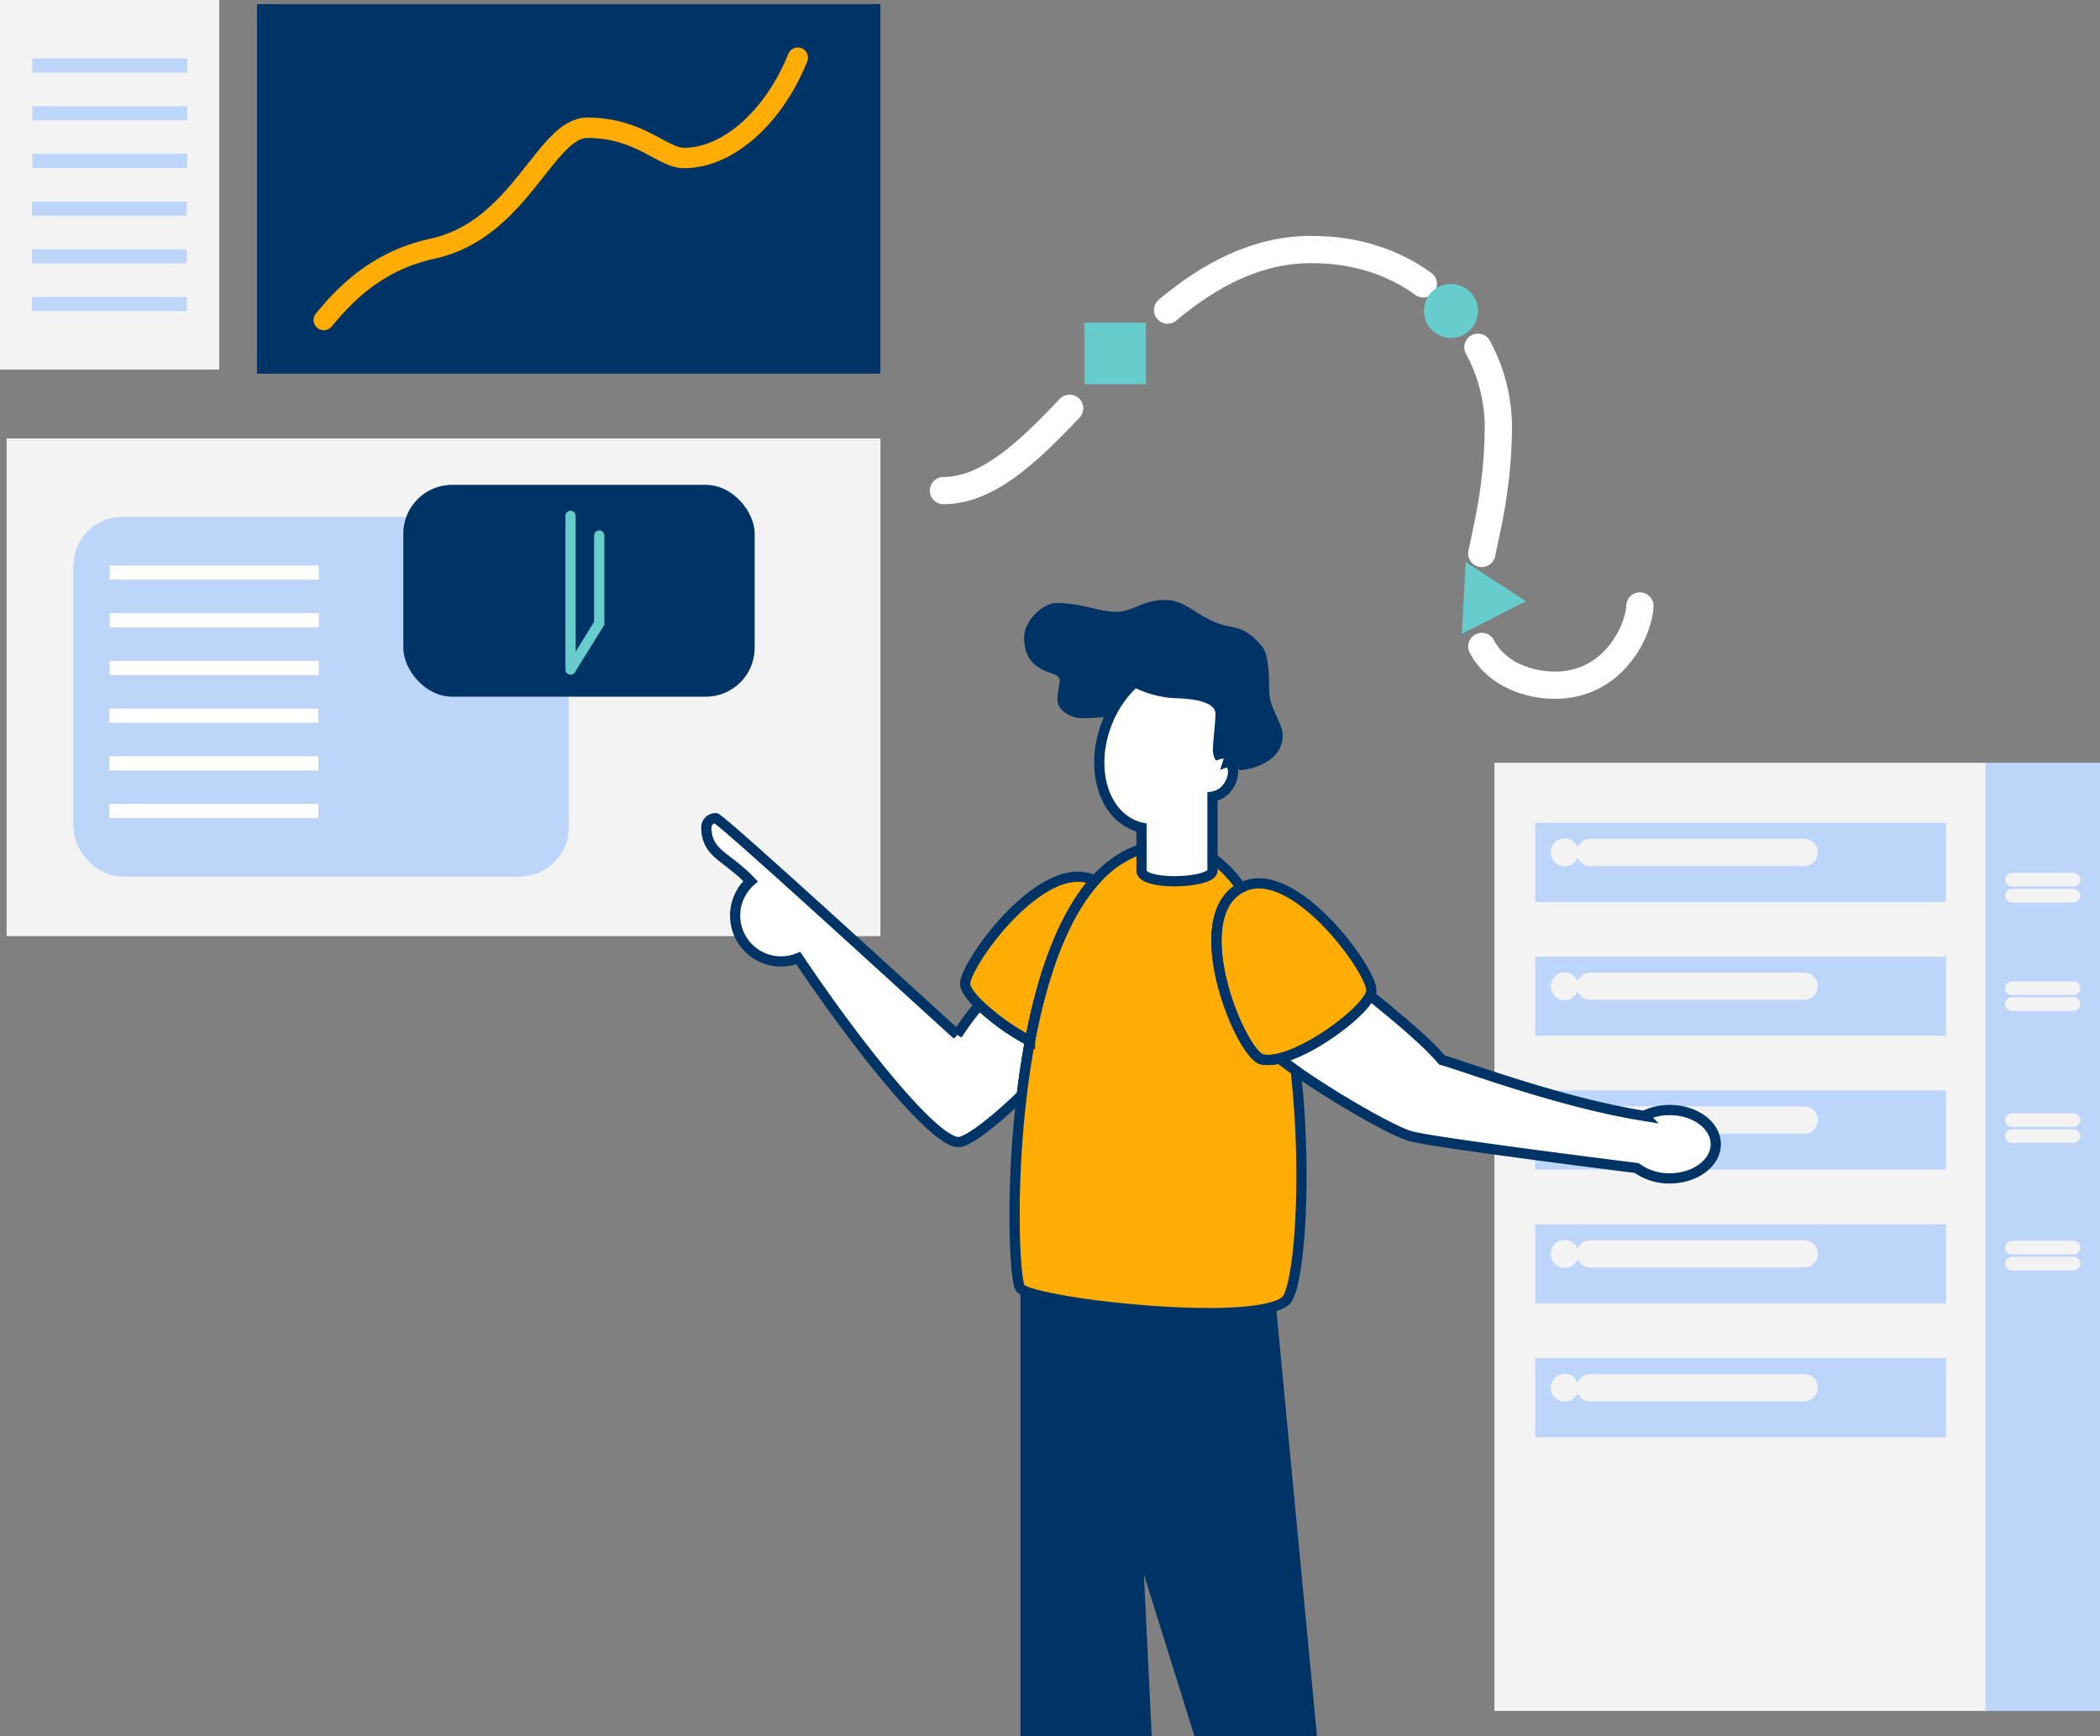 <svg xmlns="http://www.w3.org/2000/svg" viewBox="0 0 720 595.42"><rect x="0" y="0" width="720" height="595.42" fill="#808080" stroke="none"/><defs><style>.cls-1{fill:#f3f3f3;}.cls-2{fill:#bdd5f8;}.cls-11,.cls-12,.cls-3,.cls-4,.cls-8,.cls-9{fill:none;}.cls-3,.cls-4{stroke:#f3f3f3;}.cls-11,.cls-12,.cls-3,.cls-4,.cls-5,.cls-8,.cls-9{stroke-linecap:round;}.cls-11,.cls-12,.cls-3,.cls-4,.cls-9{stroke-linejoin:round;}.cls-12,.cls-3{stroke-width:9.34px;}.cls-4{stroke-width:4.67px;}.cls-10,.cls-5{fill:#fff;}.cls-5,.cls-8{stroke:#036;stroke-miterlimit:10;}.cls-11,.cls-5,.cls-8{stroke-width:3.5px;}.cls-6{fill:#036;}.cls-7{fill:#ffad05;}.cls-9{stroke:#ffad05;stroke-width:7px;}.cls-11{stroke:#6cc;}.cls-12{stroke:#fff;}.cls-13{fill:#6cc;}</style></defs><title>zPaper_About_Graphic</title><g id="Layer_2" data-name="Layer 2"><g id="Layer_1-2" data-name="Layer 1"><rect class="cls-1" x="512.37" y="261.57" width="168.82" height="325.13"/><rect class="cls-2" x="680.73" y="261.57" width="39.27" height="325.13"/><rect class="cls-2" x="526.35" y="282.13" width="140.85" height="27.15"/><circle class="cls-1" cx="536.48" cy="292.3" r="4.77"/><line class="cls-3" x1="618.57" y1="292.3" x2="545.24" y2="292.3"/><rect class="cls-2" x="526.35" y="328.02" width="140.85" height="27.15"/><circle class="cls-1" cx="536.48" cy="338.2" r="4.77"/><line class="cls-3" x1="618.57" y1="338.2" x2="545.24" y2="338.2"/><rect class="cls-2" x="526.35" y="373.92" width="140.85" height="27.15"/><circle class="cls-1" cx="536.48" cy="384.08" r="4.77"/><line class="cls-3" x1="618.57" y1="384.08" x2="545.24" y2="384.08"/><rect class="cls-2" x="526.35" y="419.81" width="140.85" height="27.15"/><circle class="cls-1" cx="536.48" cy="429.98" r="4.77"/><line class="cls-3" x1="618.57" y1="429.98" x2="545.24" y2="429.98"/><rect class="cls-2" x="526.35" y="465.7" width="140.85" height="27.15"/><circle class="cls-1" cx="536.48" cy="475.87" r="4.77"/><line class="cls-3" x1="618.57" y1="475.87" x2="545.24" y2="475.87"/><line class="cls-4" x1="710.92" y1="301.66" x2="689.8" y2="301.66"/><line class="cls-4" x1="710.92" y1="307.14" x2="689.8" y2="307.14"/><line class="cls-4" x1="710.92" y1="338.87" x2="689.8" y2="338.87"/><line class="cls-4" x1="710.92" y1="344.33" x2="689.8" y2="344.33"/><line class="cls-4" x1="710.92" y1="384.08" x2="689.8" y2="384.08"/><line class="cls-4" x1="710.92" y1="389.56" x2="689.8" y2="389.56"/><line class="cls-4" x1="710.92" y1="427.83" x2="689.8" y2="427.83"/><line class="cls-4" x1="710.92" y1="433.3" x2="689.8" y2="433.3"/><rect class="cls-1" x="2.27" y="150.36" width="299.6" height="170.66"/><rect class="cls-2" x="25.17" y="177.25" width="169.82" height="123.3" rx="16.74"/><path class="cls-5" d="M588.26,392.36c0,6.47-7.08,11.72-15.81,11.72a18.9,18.9,0,0,1-11.3-3.55c-10.22-1.28-69.68-8.78-77.43-10.9-6.4-1.75-26.71-13.56-39.48-22.53-2.13-1.49-4-2.89-5.63-4.15a37.64,37.64,0,0,0,4.93-1.66c10.71-4.41,23.53-14.48,26.17-19.94,7.49,6,19,15.41,24.7,22.16,7.63,2.07,40.27,14.49,69.24,19.14a19.8,19.8,0,0,1,8.8-2C581.18,380.64,588.26,385.89,588.26,392.36Z"/><path class="cls-6" d="M394.88,595.42h-45V441.71c1,1.22,5.86,2.59,12.91,3.9,4,.77,19.81,2.69,25,3.32Z"/><path class="cls-6" d="M437.47,447.81l14.07,147.61h-42L362.76,445.61c4,.77,8.8,1.5,14,2.13,21.48,2.68,49.64,4,60.73.07Z"/><path class="cls-5" d="M353.14,357c-1.14,6.14-2.07,12.35-2.8,18.47-8.07,7.84-18.16,16.15-21.75,16.15-8.41,0-34.88-33.2-54.89-63.08a15.74,15.74,0,0,1-16.36-26.36c-8.41-8.84-15.16-9.33-15.16-18.63a3.21,3.21,0,0,1,3.18-3c1.77,0,78.28,70.32,82.83,74.28a99.29,99.29,0,0,1,7.61-10.24A78.52,78.52,0,0,0,353.14,357Z"/><path class="cls-7" d="M375.37,302c-10.6,11.86-17.37,31-21.52,51.36-.24,1.19-.47,2.41-.71,3.6A78.52,78.52,0,0,1,335.8,344.6c-2.87-2.78-4.74-5.33-4.88-7C330.38,331.13,357.63,293.05,375.37,302Z"/><path class="cls-7" d="M440.74,446.12a10.73,10.73,0,0,1-3.27,1.69h0c-11.09,3.92-39.25,2.61-60.73-.07-5.16-.63-9.92-1.36-14-2.13-7.05-1.31-11.93-2.68-12.91-3.9-1.86-2.28-3.5-33,.49-66.27.73-6.12,1.66-12.33,2.8-18.47.24-1.19.47-2.41.71-3.6C358,333,364.77,313.87,375.37,302c6.82-7.63,15.24-12.25,25.59-12.25,10.15,0,18.23,5.58,24.56,14.64a4.22,4.22,0,0,0-.66.35c-18.49,11.15.8,57.19,7.92,58.57a13.88,13.88,0,0,0,5.83-.37c1.61,1.26,3.5,2.66,5.63,4.15C448.44,404.62,445.31,442.44,440.74,446.12Z"/><path class="cls-7" d="M470.18,339.81a5,5,0,0,1-.47,1.54c-2.64,5.46-15.46,15.53-26.17,19.94a37.64,37.64,0,0,1-4.93,1.66,13.88,13.88,0,0,1-5.83.37c-7.12-1.38-26.41-47.42-7.92-58.57a4.22,4.22,0,0,1,.66-.35C443.23,295,470.74,333.32,470.18,339.81Z"/><path class="cls-8" d="M375.37,302c-10.6,11.86-17.37,31-21.52,51.36-.24,1.19-.47,2.41-.71,3.6A78.52,78.52,0,0,1,335.8,344.6c-2.87-2.78-4.74-5.33-4.88-7C330.38,331.13,357.63,293.05,375.37,302Z"/><path class="cls-8" d="M440.74,446.12a10.73,10.73,0,0,1-3.27,1.69h0c-11.09,3.92-39.25,2.61-60.73-.07-5.16-.63-9.92-1.36-14-2.13-7.05-1.31-11.93-2.68-12.91-3.9-1.86-2.28-3.5-33,.49-66.27.73-6.12,1.66-12.33,2.8-18.47.24-1.19.47-2.41.71-3.6C358,333,364.77,313.87,375.37,302c6.82-7.63,15.24-12.25,25.59-12.25,10.15,0,18.23,5.58,24.56,14.64a4.22,4.22,0,0,0-.66.35c-18.49,11.15.8,57.19,7.92,58.57a13.88,13.88,0,0,0,5.83-.37c1.61,1.26,3.5,2.66,5.63,4.15C448.44,404.62,445.31,442.44,440.74,446.12Z"/><path class="cls-5" d="M421.06,269.7a7.82,7.82,0,0,1-5.35,3.46v25.38c0,4.38-24.33,5.32-24.33,0V283.8a12.49,12.49,0,0,1-2.28-.7c-11.21-4.43-15.46-20.21-9.53-35.25s19.85-23.65,31.05-19.23c10.53,4.18,14.92,18.37,10.44,32.54a.14.14,0,0,1,.09,0C423.34,262.77,423.3,266.58,421.06,269.7Z"/><path class="cls-6" d="M439.77,252.27c0-4.06-3.79-8.5-4.5-13.63-.37-2.58.43-13.34-2.59-17-6.26-7.54-10-6-14.76-7.79-8.35-3.05-11.55-8.11-18.45-8.11-7.83,0-11,4.05-16.6,4.05-6.42,0-11.67-3-20.67-3-4.8,0-11.08,6.27-11.08,11.81,0,13.08,12.18,11.21,12.18,14.39,0,2.21-.71,4-.71,7,0,4,5.17,6.28,8.13,6.28,9,0,10.18-1.1,10.18-1.1a42.35,42.35,0,0,1,6.77-9.79c.36-.38,6.21,3.74,15.74,4.06,7.83.26,13.33,1.77,13.33,5.42,0,2.57-.94,10.21-.89,12.36s.82,3.54,1.31,3.54a8,8,0,0,1,3.75-.71c3.22,0,3.47,4,4,4C428.14,264.15,439.77,261.52,439.77,252.27Z"/><path class="cls-8" d="M470.18,339.81a5,5,0,0,1-.47,1.54c-2.64,5.46-15.46,15.53-26.17,19.94a37.64,37.64,0,0,1-4.93,1.66,13.88,13.88,0,0,1-5.83.37c-7.12-1.38-26.41-47.42-7.92-58.57a4.22,4.22,0,0,1,.66-.35C443.23,295,470.74,333.32,470.18,339.81Z"/><rect class="cls-6" x="88.11" y="1.41" width="213.75" height="126.73"/><rect class="cls-1" width="75.18" height="126.73"/><path class="cls-9" d="M111,109.73c6.21-7.46,17.25-20.14,37.31-24.46,30-6.45,38.65-41.46,53.06-41.46,18.08,0,25.7,10.37,33.16,10.37,15,0,30.73-13.89,39-34.41"/><rect class="cls-2" x="11.09" y="20.05" width="53.09" height="4.86"/><rect class="cls-2" x="11.09" y="36.41" width="53.09" height="4.86"/><rect class="cls-2" x="11.09" y="52.76" width="53.09" height="4.86"/><rect class="cls-2" x="10.97" y="69.12" width="53.09" height="4.86"/><rect class="cls-2" x="10.97" y="85.47" width="53.09" height="4.86"/><rect class="cls-2" x="10.97" y="101.83" width="53.09" height="4.86"/><rect class="cls-10" x="37.62" y="193.91" width="71.68" height="4.86"/><rect class="cls-10" x="37.62" y="210.27" width="71.68" height="4.86"/><rect class="cls-10" x="37.62" y="226.63" width="71.68" height="4.86"/><rect class="cls-10" x="37.47" y="242.98" width="71.68" height="4.86"/><rect class="cls-10" x="37.47" y="259.34" width="71.68" height="4.86"/><rect class="cls-10" x="37.47" y="275.68" width="71.68" height="4.86"/><rect class="cls-6" x="138.28" y="166.26" width="120.46" height="72.64" rx="16.74"/><circle class="cls-6" cx="195.61" cy="175.56" r="4.05"/><circle class="cls-6" cx="195.61" cy="229.61" r="4.05"/><line class="cls-11" x1="195.61" y1="176.88" x2="195.61" y2="228.47"/><line class="cls-11" x1="205.45" y1="183.64" x2="205.45" y2="213.73"/><line class="cls-11" x1="195.61" y1="229.61" x2="205.45" y2="213.73"/><path class="cls-12" d="M508.05,221.66c5.06,9.73,16.33,13.31,25.06,13.31,21.08,0,29.13-20.31,29.13-27.18"/><path class="cls-12" d="M506.72,119.08a58,58,0,0,1,7,26.41c0,19.38-3.24,32.67-5.67,44.3"/><path class="cls-12" d="M400.31,106.33c14.28-11.91,30.32-20.77,49.41-20.77,15.69,0,28.43,4.67,38.29,11.8"/><path class="cls-12" d="M323.45,168.23c15,0,28.64-12.75,43.28-28.23"/><rect class="cls-13" x="371.79" y="110.67" width="21.09" height="21.09"/><circle class="cls-13" cx="497.47" cy="106.62" r="9.26"/><polygon class="cls-13" points="523.16 206.18 502.53 192.74 501.2 217.33 523.16 206.18"/></g></g></svg>